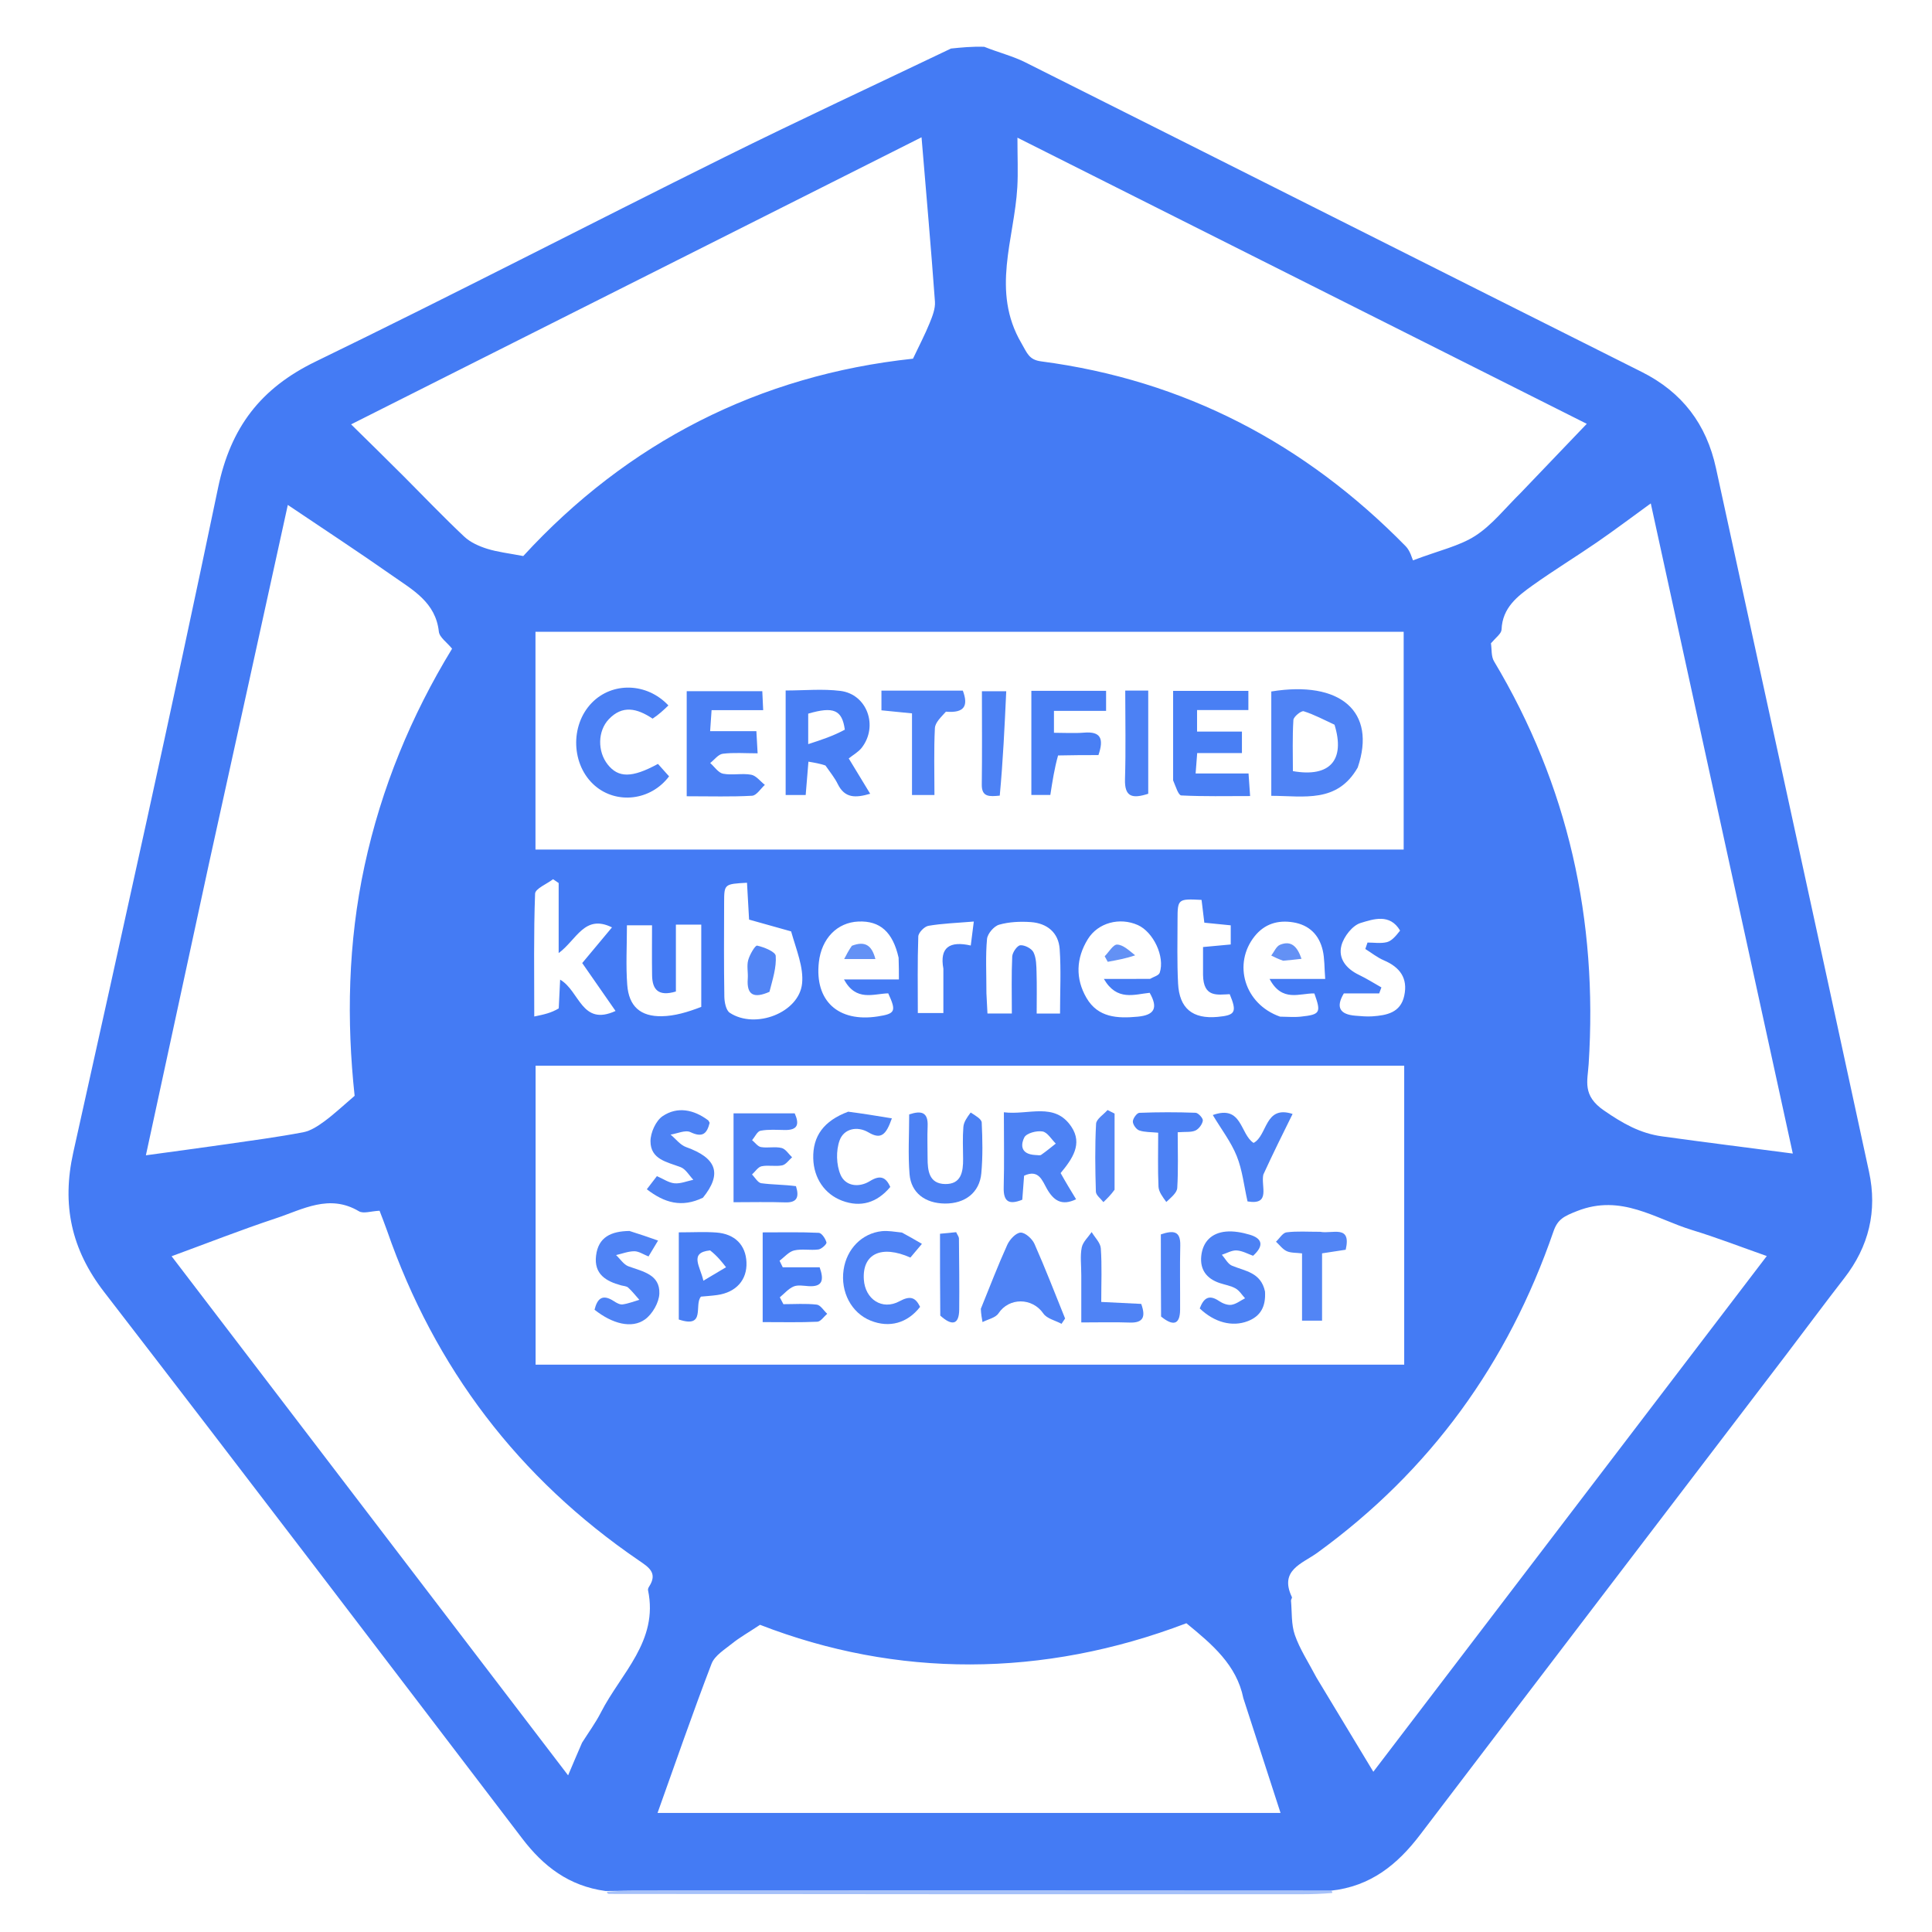 <svg version="1.1" id="Layer_1" xmlns="http://www.w3.org/2000/svg" xmlns:xlink="http://www.w3.org/1999/xlink" x="0px" y="0px"
	 width="100%" viewBox="0 0 512 512" enable-background="new 0 0 512 512" xml:space="preserve">
<path fill="transparent" opacity="1" stroke="none"
	d="
M1,172 
	C1,114.667 1,57.833 1,1 
	C171.667,1 342.333,1 513,1 
	C513,171.667 513,342.333 513,513 
	C342.333,513 171.667,513 1,513 
	C1,399.5 1,286 1,172 
M161.82,502.007 
	C222.901,502.005 283.982,502.004 345.063,501.992 
	C347.72,501.991 350.377,501.889 353.961,501.949 
	C403.226,501.949 452.49,501.949 501.726,501.949 
	C501.726,338.383 501.726,175.314 501.726,12.204 
	C500.983,12.116 500.506,12.009 500.029,12.009 
	C421.031,12.006 342.033,12.011 263.035,12.022 
	C262.372,12.022 261.708,12.116 260.216,12.021 
	C257.485,12.302 254.753,12.583 251.563,12.13 
	C250.232,12.087 248.902,12.005 247.571,12.005 
	C170.577,11.999 93.583,11.999 16.59,11.999 
	C15.15,11.999 13.711,11.999 12.248,11.999 
	C12.248,175.578 12.248,338.64 12.248,502.001 
	C24.961,502.001 37.428,502.015 49.895,501.998 
	C86.889,501.947 123.883,501.883 161.82,502.007 
z"/>
<path fill="#447BF4" opacity="1" stroke="none" 
	d="
M252.021,12.864 
	C254.753,12.583 257.485,12.302 260.827,12.399 
	C264.852,13.997 268.437,14.876 271.654,16.489 
	C326.147,43.804 380.574,71.251 435.069,98.561 
	C445.834,103.956 452.228,112.427 454.755,124.075 
	C461.004,152.878 467.312,181.669 473.581,210.468 
	C480.84,243.82 488.117,277.168 495.312,310.534 
	C497.552,320.921 495.277,330.328 488.731,338.751 
	C483.517,345.458 478.476,352.299 473.324,359.054 
	C440.996,401.44 408.631,443.796 376.352,486.218 
	C370.371,494.079 363.269,499.929 352.632,501.06 
	C290.89,501.001 229.617,501.019 168.345,501.045 
	C165.853,501.046 163.36,501.133 160.475,501.137 
	C150.727,499.808 143.987,494.56 138.406,487.242 
	C101.538,438.902 64.728,390.518 27.591,342.385 
	C18.864,331.073 16.338,319.261 19.418,305.414 
	C32.467,246.748 45.529,188.08 57.796,129.248 
	C61.13,113.257 69.059,102.891 83.658,95.807 
	C119.909,78.218 155.689,59.66 191.786,41.749 
	C211.731,31.853 231.934,22.475 252.021,12.864 
M318.5,282.419 
	C259.733,282.419 200.965,282.419 141.938,282.419 
	C141.938,309.217 141.938,335.423 141.938,361.653 
	C218.865,361.653 295.409,361.653 372.129,361.653 
	C372.129,335.196 372.129,309.116 372.129,282.419 
	C354.385,282.419 336.943,282.419 318.5,282.419 
M243.5,225.146 
	C286.256,225.146 329.013,225.146 371.987,225.146 
	C371.987,205.546 371.987,186.532 371.987,167.43 
	C295.06,167.43 218.548,167.43 141.906,167.43 
	C141.906,186.729 141.906,205.642 141.906,225.147 
	C175.643,225.147 209.072,225.147 243.5,225.146 
M55.372,228.887 
	C49.759,254.847 44.146,280.807 38.662,306.168 
	C46.149,305.138 53.149,304.212 60.138,303.205 
	C66.883,302.233 73.644,301.332 80.336,300.067 
	C82.332,299.69 84.272,298.404 85.963,297.161 
	C88.544,295.265 90.886,293.044 93.98,290.405 
	C91.843,270.605 92.177,249.916 96.622,229.37 
	C101.065,208.835 108.938,189.713 119.807,171.909 
	C118.442,170.224 116.462,168.905 116.299,167.389 
	C115.457,159.611 109.371,156.344 104.007,152.576 
	C94.979,146.235 85.74,140.193 76.274,133.811 
	C69.475,164.802 62.534,196.44 55.372,228.887 
M395.115,170.479 
	C395.362,172.077 395.153,173.947 395.922,175.232 
	C415.62,208.161 423.457,243.848 421.011,281.969 
	C420.717,286.546 419.279,290.304 425.075,294.298 
	C430.086,297.749 434.667,300.349 440.44,301.146 
	C451.873,302.725 463.325,304.163 475.11,305.703 
	C462.671,248.756 450.038,190.926 437.474,133.408 
	C432.344,137.126 427.863,140.508 423.243,143.689 
	C417.625,147.557 411.792,151.117 406.24,155.076 
	C402.179,157.972 398.149,161.028 397.927,166.847 
	C397.887,167.914 396.44,168.927 395.115,170.479 
M154.248,461.84 
	C155.931,459.165 157.827,456.598 159.258,453.794 
	C164.538,443.448 174.573,434.909 171.736,421.425 
	C171.676,421.139 171.84,420.747 172.013,420.479 
	C174.37,416.833 171.93,415.336 169.247,413.502 
	C137.41,391.735 115.23,362.562 102.574,326.137 
	C101.94,324.312 101.215,322.52 100.588,320.86 
	C98.361,320.958 96.308,321.703 95.119,320.996 
	C87.261,316.319 80.221,320.51 73.133,322.858 
	C63.936,325.905 54.906,329.46 45.475,332.917 
	C80.049,378.181 115.135,424.116 150.554,470.486 
	C151.878,467.357 152.903,464.935 154.248,461.84 
M107.124,126.368 
	C112.403,131.671 117.578,137.084 123.025,142.208 
	C124.639,143.725 126.919,144.747 129.074,145.424 
	C131.904,146.312 134.913,146.635 138.667,147.36 
	C166.233,117.322 201.126,99.411 241.952,95.056 
	C243.637,91.498 245.141,88.633 246.352,85.648 
	C247.088,83.835 247.906,81.799 247.77,79.93 
	C246.732,65.633 245.469,51.353 244.218,36.379 
	C193.384,61.962 142.935,87.352 93.044,112.46 
	C97.772,117.1 102.218,121.464 107.124,126.368 
M403.058,130.555 
	C408.759,124.598 414.46,118.64 420.512,112.317 
	C370.874,87.369 320.633,62.119 269.632,36.486 
	C269.632,41.675 269.825,45.663 269.598,49.627 
	C268.809,63.379 262.591,77.103 270.67,90.92 
	C272.208,93.551 272.655,95.339 275.896,95.764 
	C313.837,100.74 345.834,117.547 372.512,144.744 
	C373.745,146.002 374.212,148.01 374.455,148.499 
	C381.459,145.844 386.729,144.723 390.968,141.998 
	C395.366,139.172 398.765,134.793 403.058,130.555 
M348.89,444.594 
	C353.85,452.811 358.811,461.028 363.946,469.534 
	C398.668,424.021 433.649,378.17 468.215,332.863 
	C461.484,330.5 455.048,327.995 448.461,325.987 
	C438.614,322.986 429.687,316.331 417.983,320.926 
	C414.455,322.311 412.798,323.109 411.679,326.357 
	C399.666,361.235 379.025,389.793 349.086,411.512 
	C345.113,414.394 338.947,416.085 342.368,423.248 
	C342.475,423.472 342.102,423.885 342.129,424.193 
	C342.403,427.237 342.172,430.466 343.146,433.273 
	C344.442,437.007 346.686,440.413 348.89,444.594 
M329.505,450.057 
	C327.722,441.236 321.283,435.805 314.405,430.175 
	C276.318,444.694 237.59,444.63 201.417,430.592 
	C198.123,432.77 195.962,433.98 194.062,435.514 
	C192.051,437.137 189.403,438.729 188.563,440.92 
	C183.543,454.017 178.965,467.283 174.254,480.452 
	C229.661,480.452 284.662,480.452 339.358,480.452 
	C336.098,470.364 332.934,460.578 329.505,450.057 
M209.656,246.828 
	C206.108,245.833 202.559,244.837 198.515,243.703 
	C198.362,240.983 198.162,237.45 197.963,233.935 
	C191.956,234.274 191.919,234.274 191.902,239.134 
	C191.872,247.461 191.825,255.789 191.958,264.114 
	C191.982,265.586 192.391,267.737 193.396,268.398 
	C200.149,272.84 211.746,268.404 212.558,260.653 
	C213.008,256.355 211.059,251.805 209.656,246.828 
M148.072,267.236 
	C148.187,264.856 148.302,262.476 148.441,259.614 
	C153.654,262.631 154.108,272.052 163.125,267.916 
	C160.145,263.632 157.252,259.471 154.295,255.22 
	C156.902,252.095 159.505,248.976 162.183,245.765 
	C154.9,242.185 152.865,249.029 148.051,252.579 
	C148.051,245.672 148.051,239.842 148.051,234.013 
	C147.558,233.676 147.065,233.338 146.572,233.001 
	C144.909,234.275 141.854,235.497 141.804,236.832 
	C141.408,247.404 141.584,257.996 141.584,269.383 
	C144.196,268.84 146.025,268.46 148.072,267.236 
M304.767,259.417 
	C305.653,258.884 307.085,258.533 307.335,257.786 
	C308.769,253.512 305.637,246.969 301.515,245.14 
	C296.749,243.027 291.007,244.497 288.3,248.864 
	C285.172,253.91 284.94,259.329 287.933,264.462 
	C290.981,269.691 296.128,269.939 301.52,269.428 
	C305.959,269.007 306.961,267.114 304.675,263.103 
	C300.597,263.517 295.989,265.372 292.538,259.428 
	C297.012,259.428 300.464,259.428 304.767,259.417 
M238.139,253.789 
	C236.6,246.997 233.229,243.97 227.48,244.216 
	C221.851,244.457 217.712,248.714 217.007,254.989 
	C215.859,265.205 222.105,270.977 232.57,269.371 
	C237.284,268.648 237.576,268.015 235.392,263.247 
	C231.43,263.348 226.892,265.497 223.664,259.567 
	C228.831,259.567 233.225,259.567 238.219,259.567 
	C238.219,257.525 238.219,256.088 238.139,253.789 
M339.228,269.422 
	C341.049,269.433 342.888,269.613 344.689,269.423 
	C349.896,268.873 350.15,268.375 348.318,263.271 
	C344.415,263.174 339.786,265.719 336.447,259.427 
	C339.479,259.427 341.692,259.427 343.905,259.427 
	C346.166,259.427 348.427,259.427 351.193,259.427 
	C350.955,256.396 351.051,254.048 350.538,251.842 
	C349.591,247.768 346.978,245.135 342.731,244.433 
	C338.651,243.758 335.111,244.837 332.485,248.126 
	C326.683,255.391 329.724,266.077 339.228,269.422 
M261.413,263.235 
	C261.503,264.997 261.593,266.758 261.686,268.585 
	C264.004,268.585 265.754,268.585 268.149,268.585 
	C268.149,263.357 268.018,258.411 268.25,253.482 
	C268.301,252.394 269.572,250.571 270.396,250.504 
	C271.55,250.411 273.395,251.362 273.892,252.38 
	C274.646,253.927 274.645,255.91 274.698,257.715 
	C274.805,261.304 274.73,264.898 274.73,268.599 
	C277.284,268.599 279.04,268.599 280.92,268.599 
	C280.92,262.713 281.217,257.081 280.825,251.498 
	C280.517,247.115 277.451,244.657 273.149,244.362 
	C270.368,244.172 267.426,244.299 264.776,245.054 
	C263.409,245.444 261.7,247.44 261.57,248.842 
	C261.158,253.294 261.415,257.808 261.413,263.235 
M185.842,266.838 
	C185.842,259.604 185.842,252.369 185.842,245.038 
	C183.35,245.038 181.573,245.038 179.118,245.038 
	C179.118,251.151 179.118,257.038 179.118,262.761 
	C174.408,264.171 172.868,262.18 172.811,258.477 
	C172.743,254.057 172.795,249.636 172.795,245.22 
	C170.114,245.22 168.241,245.22 166.142,245.22 
	C166.142,250.763 165.837,255.908 166.224,261 
	C166.655,266.676 169.696,269.413 175.4,269.31 
	C178.799,269.249 182.182,268.248 185.842,266.838 
M318.818,258.309 
	C318.818,255.875 318.818,253.441 318.818,250.974 
	C321.625,250.714 323.736,250.519 326.158,250.294 
	C326.158,248.534 326.158,246.986 326.158,245.221 
	C323.701,244.976 321.463,244.752 319.16,244.522 
	C318.89,242.293 318.656,240.365 318.427,238.483 
	C312.191,238.158 312.066,238.237 312.06,243.696 
	C312.053,249.338 311.914,254.99 312.201,260.619 
	C312.539,267.279 316.07,270.095 322.694,269.486 
	C327.399,269.054 327.855,268.224 325.888,263.47 
	C322.682,263.583 318.884,264.474 318.818,258.309 
M371.037,246.615 
	C368.341,242.031 363.962,243.564 360.559,244.604 
	C358.412,245.259 356.147,248.175 355.51,250.507 
	C354.547,254.035 356.794,256.755 360.171,258.37 
	C362.205,259.343 364.12,260.565 366.088,261.675 
	C365.89,262.205 365.693,262.736 365.496,263.266 
	C362.371,263.266 359.246,263.266 356.13,263.266 
	C353.903,266.98 355.13,268.852 359.22,269.176 
	C360.708,269.293 362.215,269.445 363.695,269.34 
	C367.475,269.072 371.151,268.401 372.137,263.891 
	C373.157,259.222 370.988,256.316 366.752,254.506 
	C365,253.757 363.46,252.512 361.823,251.492 
	C362.017,250.923 362.211,250.354 362.404,249.785 
	C364.108,249.785 365.884,250.08 367.494,249.691 
	C368.74,249.389 369.781,248.233 371.037,246.615 
M250.004,256.714 
	C248.949,251.009 251.727,249.322 257.262,250.572 
	C257.525,248.505 257.739,246.82 258.069,244.217 
	C253.52,244.598 249.737,244.718 246.041,245.35 
	C244.976,245.532 243.393,247.159 243.357,248.17 
	C243.118,254.925 243.233,261.693 243.233,268.472 
	C245.839,268.472 247.711,268.472 250.004,268.472 
	C250.004,264.583 250.004,261.116 250.004,256.714 
z"/>
<path fill="transparent" opacity="1" stroke="none"
	d="
M353.102,501.137 
	C363.269,499.929 370.371,494.079 376.352,486.218 
	C408.631,443.796 440.996,401.44 473.324,359.054 
	C478.476,352.299 483.517,345.458 488.731,338.751 
	C495.277,330.328 497.552,320.921 495.312,310.534 
	C488.117,277.168 480.84,243.82 473.581,210.468 
	C467.312,181.669 461.004,152.878 454.755,124.075 
	C452.228,112.427 445.834,103.956 435.069,98.561 
	C380.574,71.251 326.147,43.804 271.654,16.489 
	C268.437,14.876 264.852,13.997 261.241,12.471 
	C261.708,12.116 262.372,12.022 263.035,12.022 
	C342.033,12.011 421.031,12.006 500.029,12.009 
	C500.506,12.009 500.983,12.116 501.726,12.204 
	C501.726,175.314 501.726,338.383 501.726,501.949 
	C452.49,501.949 403.226,501.949 353.516,501.718 
	C353.071,501.486 353.102,501.137 353.102,501.137 
z"/>
<path fill="transparent" opacity="1" stroke="none"
	d="
M251.792,12.497 
	C231.934,22.475 211.731,31.853 191.786,41.749 
	C155.689,59.66 119.909,78.218 83.658,95.807 
	C69.059,102.891 61.13,113.257 57.796,129.248 
	C45.529,188.08 32.467,246.748 19.418,305.414 
	C16.338,319.261 18.864,331.073 27.591,342.385 
	C64.728,390.518 101.538,438.902 138.406,487.242 
	C143.987,494.56 150.727,499.808 160.47,501.298 
	C160.859,501.503 160.877,501.825 160.877,501.825 
	C123.883,501.883 86.889,501.947 49.895,501.998 
	C37.428,502.015 24.961,502.001 12.248,502.001 
	C12.248,338.64 12.248,175.578 12.248,11.999 
	C13.711,11.999 15.15,11.999 16.59,11.999 
	C93.583,11.999 170.577,11.999 247.571,12.005 
	C248.902,12.005 250.232,12.087 251.792,12.497 
z"/>
<path fill="#A6C1F9" opacity="1" stroke="none" 
	d="
M161.349,501.916 
	C160.877,501.825 160.859,501.503 160.863,501.341 
	C163.36,501.133 165.853,501.046 168.345,501.045 
	C229.617,501.019 290.89,501.001 352.632,501.06 
	C353.102,501.137 353.071,501.486 353.053,501.66 
	C350.377,501.889 347.72,501.991 345.063,501.992 
	C283.982,502.004 222.901,502.005 161.349,501.916 
z"/>
<path fill="transparent" opacity="1" stroke="none"
	d="
M319,282.419 
	C336.943,282.419 354.385,282.419 372.129,282.419 
	C372.129,309.116 372.129,335.196 372.129,361.653 
	C295.409,361.653 218.865,361.653 141.938,361.653 
	C141.938,335.423 141.938,309.217 141.938,282.419 
	C200.965,282.419 259.733,282.419 319,282.419 
M280.99,310.518 
	C284.224,307.089 286.948,303.135 283.934,298.608 
	C279.497,291.943 272.59,295.587 266.037,294.765 
	C266.037,301.808 266.162,308.24 265.991,314.665 
	C265.886,318.597 267.505,319.305 270.915,317.939 
	C271.079,315.772 271.24,313.65 271.396,311.577 
	C275.268,309.765 276.21,312.877 277.423,315.011 
	C279.212,318.159 281.345,319.649 285.178,317.818 
	C283.729,315.44 282.447,313.335 280.99,310.518 
M210.677,314.033 
	C207.693,313.912 204.686,313.969 201.741,313.566 
	C200.834,313.441 200.1,312.06 199.286,311.254 
	C200.128,310.494 200.874,309.272 201.833,309.072 
	C203.591,308.707 205.525,309.192 207.286,308.832 
	C208.266,308.632 209.043,307.441 209.912,306.696 
	C208.995,305.836 208.198,304.488 207.134,304.227 
	C205.403,303.803 203.465,304.288 201.682,303.99 
	C200.815,303.846 200.099,302.797 199.315,302.158 
	C200.055,301.283 200.685,299.815 201.558,299.652 
	C203.653,299.26 205.863,299.438 208.026,299.465 
	C211.54,299.509 211.832,297.806 210.607,295.052 
	C205.199,295.052 199.948,295.052 194.396,295.052 
	C194.396,302.913 194.396,310.459 194.396,318.604 
	C199.144,318.604 203.604,318.49 208.056,318.643 
	C211.144,318.749 211.883,317.354 210.677,314.033 
M259.798,347.198 
	C259.991,348.254 260.184,349.31 260.377,350.366 
	C261.819,349.619 263.821,349.241 264.602,348.058 
	C267.415,343.795 273.573,343.847 276.495,348.091 
	C277.438,349.461 279.675,349.939 281.319,350.824 
	C281.634,350.355 281.948,349.886 282.263,349.417 
	C279.588,342.81 277.032,336.151 274.144,329.638 
	C273.543,328.284 271.681,326.606 270.463,326.655 
	C269.221,326.705 267.577,328.48 266.943,329.878 
	C264.47,335.336 262.327,340.943 259.798,347.198 
M202.117,336.532 
	C202.117,340.967 202.117,345.402 202.117,350.37 
	C207.377,350.37 211.997,350.485 216.602,350.27 
	C217.504,350.228 218.346,348.904 219.215,348.171 
	C218.294,347.321 217.443,345.852 216.438,345.738 
	C213.528,345.407 210.556,345.621 207.609,345.621 
	C207.292,345.014 206.976,344.406 206.659,343.799 
	C207.864,342.812 208.939,341.516 210.315,340.935 
	C211.444,340.458 212.938,340.758 214.261,340.842 
	C217.892,341.072 218.469,339.373 217.214,335.841 
	C213.925,335.841 210.68,335.841 207.435,335.841 
	C207.153,335.264 206.87,334.686 206.587,334.108 
	C207.869,333.159 209.034,331.712 210.459,331.379 
	C212.51,330.899 214.775,331.409 216.898,331.122 
	C217.726,331.01 219.136,329.691 219.021,329.252 
	C218.761,328.258 217.753,326.751 216.986,326.713 
	C212.234,326.481 207.465,326.596 202.117,326.596 
	C202.117,329.989 202.117,332.77 202.117,336.532 
M335.197,341.853 
	C334.153,337.167 329.965,336.873 326.498,335.427 
	C325.391,334.965 324.693,333.521 323.808,332.526 
	C325.12,332.109 326.457,331.298 327.738,331.378 
	C329.271,331.474 330.757,332.33 332.076,332.791 
	C335.079,330.079 334.474,328.184 331.208,327.214 
	C329.18,326.611 326.944,326.19 324.868,326.386 
	C321.149,326.737 318.761,329 318.351,332.821 
	C317.96,336.473 319.763,338.85 323.2,340.013 
	C324.619,340.492 326.167,340.725 327.442,341.448 
	C328.449,342.018 329.129,343.165 329.954,344.056 
	C328.749,344.668 327.59,345.606 326.323,345.79 
	C325.295,345.938 323.983,345.406 323.063,344.782 
	C320.221,342.856 318.915,344.215 317.942,346.747 
	C321.824,350.47 326.563,351.704 330.673,350.119 
	C334.086,348.804 335.484,346.23 335.197,341.853 
M186.617,317.172 
	C191.465,311.001 189.873,306.857 181.837,303.995 
	C180.267,303.436 179.075,301.814 177.709,300.682 
	C179.486,300.413 181.627,299.383 182.968,300.025 
	C186.348,301.645 187.384,300.24 188.068,297.554 
	C187.84,297.17 187.789,296.982 187.666,296.89 
	C183.865,294.046 179.538,293.147 175.613,295.785 
	C173.802,297.002 172.387,300.163 172.388,302.442 
	C172.391,307.272 176.779,307.938 180.38,309.309 
	C181.729,309.823 182.634,311.503 183.742,312.651 
	C182.079,313 180.384,313.729 178.764,313.589 
	C177.227,313.456 175.77,312.412 174.088,311.687 
	C173.218,312.82 172.454,313.815 171.414,315.169 
	C176.086,318.775 180.666,320.115 186.617,317.172 
M256.782,294.869 
	C256.266,296.123 255.411,297.35 255.306,298.637 
	C255.077,301.442 255.206,304.278 255.233,307.101 
	C255.264,310.517 254.743,313.861 250.465,313.782 
	C246.211,313.703 245.823,310.266 245.819,306.915 
	C245.815,304.092 245.713,301.265 245.832,298.447 
	C245.987,294.809 244.262,294.216 240.945,295.332 
	C240.945,300.64 240.614,305.938 241.04,311.175 
	C241.444,316.13 245.196,318.9 250.389,318.952 
	C255.739,319.005 259.595,316.052 260.06,310.922 
	C260.464,306.472 260.38,301.958 260.165,297.489 
	C260.12,296.552 258.562,295.687 256.782,294.869 
M166.418,326.186 
	C161.958,326.283 158.546,327.828 157.959,332.78 
	C157.381,337.66 160.577,339.534 164.59,340.633 
	C165.231,340.809 166.032,340.823 166.472,341.225 
	C167.548,342.207 168.455,343.372 169.431,344.464 
	C167.953,344.893 166.496,345.479 164.987,345.683 
	C164.269,345.781 163.37,345.274 162.693,344.828 
	C159.64,342.82 158.282,344.149 157.558,347.088 
	C162.267,350.833 167.447,352.189 170.952,349.643 
	C172.902,348.226 174.648,345.193 174.736,342.824 
	C174.924,337.74 170.349,336.974 166.572,335.599 
	C165.278,335.128 164.357,333.634 163.266,332.607 
	C164.882,332.239 166.499,331.594 168.114,331.596 
	C169.309,331.597 170.503,332.439 171.864,332.972 
	C172.655,331.655 173.309,330.568 174.394,328.763 
	C171.735,327.834 169.472,327.044 166.418,326.186 
M238.65,326.52 
	C236.995,326.424 235.317,326.1 233.691,326.274 
	C228.405,326.841 224.374,330.999 223.566,336.475 
	C222.695,342.387 225.638,347.943 230.723,349.984 
	C235.697,351.98 240.47,350.657 243.836,346.333 
	C242.581,343.737 241.161,343.333 238.371,344.846 
	C233.802,347.325 229.272,344.333 228.929,339.098 
	C228.484,332.32 233.503,329.821 241.266,333.263 
	C242.11,332.26 243.019,331.18 244.318,329.637 
	C242.428,328.532 240.913,327.647 238.65,326.52 
M224.394,294.688 
	C218.287,297.042 215.371,301.085 215.52,306.991 
	C215.652,312.226 218.547,316.47 223.169,318.204 
	C228.038,320.031 232.392,318.795 235.932,314.556 
	C234.755,311.899 233.231,311.333 230.542,313.001 
	C227.632,314.807 224.063,314.371 222.756,311.338 
	C221.614,308.687 221.52,304.907 222.514,302.194 
	C223.643,299.11 227.175,298.33 230.162,300.096 
	C233.531,302.087 234.83,300.701 236.355,296.373 
	C232.302,295.707 228.73,295.12 224.394,294.688 
M179.888,337.51 
	C179.888,341.62 179.888,345.729 179.888,349.684 
	C187.146,352.11 183.863,345.746 185.767,343.62 
	C187.155,343.487 188.627,343.402 190.083,343.195 
	C195.108,342.481 198.027,339.174 197.821,334.491 
	C197.621,329.939 194.753,326.987 189.806,326.628 
	C186.721,326.403 183.607,326.586 179.888,326.586 
	C179.888,330.306 179.888,333.414 179.888,337.51 
M286.553,338.502 
	C286.553,342.392 286.553,346.283 286.553,350.459 
	C291.409,350.459 295.378,350.346 299.338,350.492 
	C302.969,350.627 303.684,348.998 302.434,345.548 
	C299.163,345.387 295.774,345.221 291.843,345.027 
	C291.843,340.014 292.047,335.402 291.727,330.826 
	C291.622,329.337 290.149,327.944 289.301,326.507 
	C288.385,327.863 286.97,329.119 286.671,330.6 
	C286.222,332.828 286.554,335.215 286.553,338.502 
M349.4,326.439 
	C346.576,326.447 343.723,326.229 340.943,326.583 
	C339.924,326.713 339.077,328.198 338.151,329.065 
	C339.085,329.923 339.893,331.053 340.988,331.564 
	C342.078,332.072 343.457,331.958 345.055,332.16 
	C345.055,338.234 345.055,344 345.055,349.983 
	C346.946,349.983 348.438,349.983 350.362,349.983 
	C350.362,343.771 350.362,338.002 350.362,332.149 
	C352.703,331.792 354.632,331.497 356.623,331.193 
	C358.199,324.417 353.058,327.07 349.4,326.439 
M334.802,310.85 
	C337.374,305.657 339.947,300.463 342.551,295.206 
	C335.109,292.788 335.95,300.901 332.212,302.887 
	C328.592,300.559 329.235,292.708 321.402,295.494 
	C323.668,299.279 326.234,302.61 327.748,306.365 
	C329.236,310.054 329.655,314.174 330.608,318.389 
	C336.872,319.441 334.103,314.389 334.802,310.85 
M309.507,318.559 
	C310.372,317.313 311.906,316.108 311.984,314.815 
	C312.28,309.936 312.103,305.029 312.103,300.058 
	C314.226,299.897 315.678,300.112 316.797,299.601 
	C317.707,299.185 318.618,297.957 318.763,296.977 
	C318.854,296.358 317.557,294.923 316.845,294.896 
	C311.88,294.713 306.903,294.715 301.939,294.91 
	C301.292,294.935 300.224,296.401 300.217,297.207 
	C300.211,298.025 301.122,299.305 301.909,299.575 
	C303.366,300.077 305.025,299.99 306.933,300.181 
	C306.933,305.233 306.804,309.858 307.013,314.467 
	C307.074,315.837 308.085,317.163 309.507,318.559 
M307.755,349.295 
	C310.672,351.315 312.717,351.346 312.74,347.039 
	C312.769,341.375 312.648,335.708 312.782,330.047 
	C312.874,326.186 310.973,326.003 307.637,327.123 
	C307.637,334.236 307.637,341.366 307.755,349.295 
M295.376,314.865 
	C295.376,308.279 295.376,301.693 295.376,295.107 
	C294.753,294.795 294.13,294.483 293.507,294.171 
	C292.447,295.384 290.541,296.552 290.472,297.82 
	C290.148,303.802 290.236,309.814 290.419,315.808 
	C290.448,316.751 291.719,317.655 292.416,318.577 
	C293.4,317.622 294.384,316.668 295.376,314.865 
M249.256,349.114 
	C252.134,351.319 254.16,351.274 254.202,347.021 
	C254.265,340.747 254.189,334.47 254.128,328.195 
	C254.124,327.761 253.756,327.331 253.393,326.541 
	C252.054,326.671 250.681,326.805 249.111,326.958 
	C249.111,334.326 249.111,341.253 249.256,349.114 
z"/>
<path fill="transparent" opacity="1" stroke="none"
	d="
M243,225.146 
	C209.072,225.147 175.643,225.147 141.906,225.147 
	C141.906,205.642 141.906,186.729 141.906,167.43 
	C218.548,167.43 295.06,167.43 371.987,167.43 
	C371.987,186.532 371.987,205.546 371.987,225.146 
	C329.013,225.146 286.256,225.146 243,225.146 
M359.977,203.048 
	C364.861,188.599 355.242,180.266 336.904,183.251 
	C336.904,192.384 336.904,201.543 336.904,210.9 
	C345.609,210.923 354.362,212.913 359.977,203.048 
M219.009,203.156 
	C220.017,204.683 221.202,206.123 221.998,207.754 
	C223.871,211.591 226.738,211.483 230.607,210.354 
	C228.642,207.117 226.943,204.319 224.923,200.991 
	C226.099,200.044 227.492,199.291 228.378,198.145 
	C232.813,192.412 229.788,183.984 222.727,183.098 
	C218.032,182.508 213.204,182.986 208.206,182.986 
	C208.206,192.441 208.206,201.485 208.206,210.691 
	C210.11,210.691 211.681,210.691 213.515,210.691 
	C213.761,207.695 213.986,204.969 214.243,201.849 
	C215.949,202.137 217.217,202.352 219.009,203.156 
M181.984,197.494 
	C181.984,201.901 181.984,206.308 181.984,211.017 
	C188.377,211.017 193.86,211.19 199.316,210.88 
	C200.493,210.813 201.571,209.006 202.694,208.001 
	C201.492,207.062 200.395,205.552 199.065,205.309 
	C196.651,204.867 194.037,205.503 191.63,205.043 
	C190.356,204.799 189.342,203.195 188.211,202.206 
	C189.317,201.349 190.349,199.903 191.543,199.753 
	C194.434,199.392 197.4,199.636 200.778,199.636 
	C200.647,197.304 200.56,195.76 200.449,193.771 
	C196.188,193.771 192.428,193.771 188.193,193.771 
	C188.332,191.738 188.437,190.215 188.575,188.197 
	C193.326,188.197 197.577,188.197 202.252,188.197 
	C202.154,186.113 202.083,184.586 202.016,183.17 
	C195.102,183.17 188.729,183.17 181.984,183.17 
	C181.984,187.904 181.984,192.203 181.984,197.494 
M310.891,207.283 
	C311.612,208.51 312.28,210.761 313.06,210.8 
	C318.986,211.098 324.934,210.963 331.292,210.963 
	C331.134,208.689 331.026,207.137 330.877,204.984 
	C326.012,204.984 321.609,204.984 316.851,204.984 
	C317.011,202.908 317.12,201.499 317.269,199.568 
	C321.354,199.568 325.107,199.568 329.124,199.568 
	C329.124,197.46 329.124,195.904 329.124,193.878 
	C325.043,193.878 321.276,193.878 317.234,193.878 
	C317.234,191.871 317.234,190.336 317.234,188.164 
	C321.967,188.164 326.373,188.164 330.834,188.164 
	C330.834,186.115 330.834,184.706 330.834,183.092 
	C324.144,183.092 317.76,183.092 310.89,183.092 
	C310.89,191.067 310.89,198.696 310.891,207.283 
M173.32,190.591 
	C174.594,189.375 175.868,188.16 177.135,186.951 
	C171.42,180.859 162.267,180.691 156.85,186.238 
	C150.994,192.236 151.385,202.819 157.663,208.227 
	C163.401,213.17 172.425,212.229 177.311,205.741 
	C176.305,204.615 175.245,203.428 174.366,202.442 
	C167.426,206.229 163.844,206.143 161.043,202.598 
	C158.321,199.153 158.359,193.738 161.341,190.6 
	C164.912,186.84 168.752,187.642 173.32,190.591 
M280.848,200.106 
	C284.305,200.106 287.761,200.106 291.098,200.106 
	C292.603,195.709 291.67,193.802 287.32,194.155 
	C284.715,194.366 282.079,194.193 279.309,194.193 
	C279.309,192.04 279.309,190.49 279.309,188.394 
	C284.06,188.394 288.49,188.394 293.125,188.394 
	C293.125,186.282 293.125,184.718 293.125,183.072 
	C286.36,183.072 279.944,183.072 273.321,183.072 
	C273.321,192.462 273.321,201.515 273.321,210.665 
	C275.27,210.665 276.844,210.665 278.349,210.665 
	C278.917,206.99 279.433,203.644 280.848,200.106 
M251.131,188.587 
	C255.735,189.031 256.622,186.929 255.159,183.023 
	C247.822,183.023 240.723,183.023 233.591,183.023 
	C233.591,184.919 233.591,186.488 233.591,188.243 
	C236.303,188.513 238.695,188.752 241.69,189.051 
	C241.69,196.555 241.69,203.618 241.69,210.688 
	C243.935,210.688 245.514,210.688 247.638,210.688 
	C247.638,204.565 247.465,198.753 247.756,192.965 
	C247.831,191.478 249.365,190.064 251.131,188.587 
M304.294,203.421 
	C304.294,196.676 304.294,189.931 304.294,183.011 
	C302.032,183.011 300.448,183.011 298.201,183.011 
	C298.201,190.995 298.377,198.745 298.136,206.483 
	C297.987,211.271 300.127,211.7 304.294,210.355 
	C304.294,208.312 304.294,206.354 304.294,203.421 
M265.389,210.745 
	C265.812,201.597 266.236,192.45 266.665,183.181 
	C263.988,183.181 262.307,183.181 260.218,183.181 
	C260.218,191.705 260.291,199.811 260.183,207.914 
	C260.137,211.303 262.248,211.101 265.389,210.745 
z"/>
<path fill="transparent" opacity="1" stroke="none"
	d="
M55.483,228.483 
	C62.534,196.44 69.475,164.802 76.274,133.811 
	C85.74,140.193 94.979,146.235 104.007,152.576 
	C109.371,156.344 115.457,159.611 116.299,167.389 
	C116.462,168.905 118.442,170.224 119.807,171.909 
	C108.938,189.713 101.065,208.835 96.622,229.37 
	C92.177,249.916 91.843,270.605 93.98,290.405 
	C90.886,293.044 88.544,295.265 85.963,297.161 
	C84.272,298.404 82.332,299.69 80.336,300.067 
	C73.644,301.332 66.883,302.233 60.138,303.205 
	C53.149,304.212 46.149,305.138 38.662,306.168 
	C44.146,280.807 49.759,254.847 55.483,228.483 
z"/>
<path fill="transparent" opacity="1" stroke="none"
	d="
M395.378,170.222 
	C396.44,168.927 397.887,167.914 397.927,166.847 
	C398.149,161.028 402.179,157.972 406.24,155.076 
	C411.792,151.117 417.625,147.557 423.243,143.689 
	C427.863,140.508 432.344,137.126 437.474,133.408 
	C450.038,190.926 462.671,248.756 475.11,305.703 
	C463.325,304.163 451.873,302.725 440.44,301.146 
	C434.667,300.349 430.086,297.749 425.075,294.298 
	C419.279,290.304 420.717,286.546 421.011,281.969 
	C423.457,243.848 415.62,208.161 395.922,175.232 
	C395.153,173.947 395.362,172.077 395.378,170.222 
z"/>
<path fill="transparent" opacity="1" stroke="none"
	d="
M154.088,462.176 
	C152.903,464.935 151.878,467.357 150.554,470.486 
	C115.135,424.116 80.049,378.181 45.475,332.917 
	C54.906,329.46 63.936,325.905 73.133,322.858 
	C80.221,320.51 87.261,316.319 95.119,320.996 
	C96.308,321.703 98.361,320.958 100.588,320.86 
	C101.215,322.52 101.94,324.312 102.574,326.137 
	C115.23,362.562 137.41,391.735 169.247,413.502 
	C171.93,415.336 174.37,416.833 172.013,420.479 
	C171.84,420.747 171.676,421.139 171.736,421.425 
	C174.573,434.909 164.538,443.448 159.258,453.794 
	C157.827,456.598 155.931,459.165 154.088,462.176 
z"/>
<path fill="transparent" opacity="1" stroke="none"
	d="
M106.894,126.098 
	C102.218,121.464 97.772,117.1 93.044,112.46 
	C142.935,87.352 193.384,61.962 244.218,36.379 
	C245.469,51.353 246.732,65.633 247.77,79.93 
	C247.906,81.799 247.088,83.835 246.352,85.648 
	C245.141,88.633 243.637,91.498 241.952,95.056 
	C201.126,99.411 166.233,117.322 138.667,147.36 
	C134.913,146.635 131.904,146.312 129.074,145.424 
	C126.919,144.747 124.639,143.725 123.025,142.208 
	C117.578,137.084 112.403,131.671 106.894,126.098 
z"/>
<path fill="transparent" opacity="1" stroke="none"
	d="
M402.829,130.824 
	C398.765,134.793 395.366,139.172 390.968,141.998 
	C386.729,144.723 381.459,145.844 374.455,148.499 
	C374.212,148.01 373.745,146.002 372.512,144.744 
	C345.834,117.547 313.837,100.74 275.896,95.764 
	C272.655,95.339 272.208,93.551 270.67,90.92 
	C262.591,77.103 268.809,63.379 269.598,49.627 
	C269.825,45.663 269.632,41.675 269.632,36.486 
	C320.633,62.119 370.874,87.369 420.512,112.317 
	C414.46,118.64 408.759,124.598 402.829,130.824 
z"/>
<path fill="transparent" opacity="1" stroke="none"
	d="
M348.706,444.277 
	C346.686,440.413 344.442,437.007 343.146,433.273 
	C342.172,430.466 342.403,427.237 342.129,424.193 
	C342.102,423.885 342.475,423.472 342.368,423.248 
	C338.947,416.085 345.113,414.394 349.086,411.512 
	C379.025,389.793 399.666,361.235 411.679,326.357 
	C412.798,323.109 414.455,322.311 417.983,320.926 
	C429.687,316.331 438.614,322.986 448.461,325.987 
	C455.048,327.995 461.484,330.5 468.215,332.863 
	C433.649,378.17 398.668,424.021 363.946,469.534 
	C358.811,461.028 353.85,452.811 348.706,444.277 
z"/>
<path fill="transparent" opacity="1" stroke="none"
	d="
M329.638,450.425 
	C332.934,460.578 336.098,470.364 339.358,480.452 
	C284.662,480.452 229.661,480.452 174.254,480.452 
	C178.965,467.283 183.543,454.017 188.563,440.92 
	C189.403,438.729 192.051,437.137 194.062,435.514 
	C195.962,433.98 198.123,432.77 201.417,430.592 
	C237.59,444.63 276.318,444.694 314.405,430.175 
	C321.283,435.805 327.722,441.236 329.638,450.425 
z"/>
<path fill="transparent" opacity="1" stroke="none"
	d="
M209.924,247.099 
	C211.059,251.805 213.008,256.355 212.558,260.653 
	C211.746,268.404 200.149,272.84 193.396,268.398 
	C192.391,267.737 191.982,265.586 191.958,264.114 
	C191.825,255.789 191.872,247.461 191.902,239.134 
	C191.919,234.274 191.956,234.274 197.963,233.935 
	C198.162,237.45 198.362,240.983 198.515,243.703 
	C202.559,244.837 206.108,245.833 209.924,247.099 
M204.238,262.607 
	C204.771,259.504 205.795,256.365 205.575,253.316 
	C205.496,252.224 202.489,251 200.651,250.598 
	C200.133,250.485 198.682,252.975 198.28,254.441 
	C197.859,255.978 198.289,257.727 198.165,259.37 
	C197.829,263.809 199.877,264.626 204.238,262.607 
z"/>
<path fill="transparent" opacity="1" stroke="none"
	d="
M147.963,267.658 
	C146.025,268.46 144.196,268.84 141.584,269.383 
	C141.584,257.996 141.408,247.404 141.804,236.832 
	C141.854,235.497 144.909,234.275 146.572,233.001 
	C147.065,233.338 147.558,233.676 148.051,234.013 
	C148.051,239.842 148.051,245.672 148.051,252.579 
	C152.865,249.029 154.9,242.185 162.183,245.765 
	C159.505,248.976 156.902,252.095 154.295,255.22 
	C157.252,259.471 160.145,263.632 163.125,267.916 
	C154.108,272.052 153.654,262.631 148.441,259.614 
	C148.302,262.476 148.187,264.856 147.963,267.658 
z"/>
<path fill="transparent" opacity="1" stroke="none"
	d="
M304.342,259.423 
	C300.464,259.428 297.012,259.428 292.538,259.428 
	C295.989,265.372 300.597,263.517 304.675,263.103 
	C306.961,267.114 305.959,269.007 301.52,269.428 
	C296.128,269.939 290.981,269.691 287.933,264.462 
	C284.94,259.329 285.172,253.91 288.3,248.864 
	C291.007,244.497 296.749,243.027 301.515,245.14 
	C305.637,246.969 308.769,253.512 307.335,257.786 
	C307.085,258.533 305.653,258.884 304.342,259.423 
M300.792,252.783 
	C299.218,251.89 297.668,250.385 296.062,250.322 
	C295.002,250.281 293.861,252.313 292.756,253.417 
	C293.025,253.908 293.293,254.399 293.562,254.89 
	C295.996,254.445 298.43,253.999 300.792,252.783 
z"/>
<path fill="transparent" opacity="1" stroke="none"
	d="
M238.179,254.22 
	C238.219,256.088 238.219,257.525 238.219,259.567 
	C233.225,259.567 228.831,259.567 223.664,259.567 
	C226.892,265.497 231.43,263.348 235.391,263.251 
	C237.576,268.015 237.284,268.648 232.57,269.371 
	C222.105,270.977 215.859,265.205 217.007,254.989 
	C217.712,248.714 221.851,244.457 227.48,244.216 
	C233.229,243.97 236.6,246.997 238.179,254.22 
M225.428,250.851 
	C224.908,251.855 224.388,252.858 223.714,254.16 
	C226.899,254.16 229.261,254.16 231.992,254.16 
	C231.032,250.492 229.25,249.301 225.428,250.851 
z"/>
<path fill="transparent" opacity="1" stroke="none"
	d="
M338.839,269.349 
	C329.724,266.077 326.683,255.391 332.485,248.126 
	C335.111,244.837 338.651,243.758 342.731,244.433 
	C346.978,245.135 349.591,247.768 350.538,251.842 
	C351.051,254.048 350.955,256.396 351.193,259.427 
	C348.427,259.427 346.166,259.427 343.905,259.427 
	C341.692,259.427 339.479,259.427 336.447,259.427 
	C339.786,265.719 344.415,263.174 348.318,263.271 
	C350.15,268.375 349.896,268.873 344.689,269.423 
	C342.888,269.613 341.049,269.433 338.839,269.349 
M340.444,254.607 
	C341.811,254.451 343.178,254.294 344.912,254.095 
	C343.768,250.726 342.11,249.188 339.211,250.38 
	C338.216,250.789 337.655,252.254 336.896,253.237 
	C337.815,253.69 338.734,254.142 340.444,254.607 
z"/>
<path fill="transparent" opacity="1" stroke="none"
	d="
M261.413,262.767 
	C261.415,257.808 261.158,253.294 261.57,248.842 
	C261.7,247.44 263.409,245.444 264.776,245.054 
	C267.426,244.299 270.368,244.172 273.149,244.362 
	C277.451,244.657 280.517,247.115 280.825,251.498 
	C281.217,257.081 280.92,262.713 280.92,268.599 
	C279.04,268.599 277.284,268.599 274.73,268.599 
	C274.73,264.898 274.805,261.304 274.698,257.715 
	C274.645,255.91 274.646,253.927 273.892,252.38 
	C273.395,251.362 271.55,250.411 270.396,250.504 
	C269.572,250.571 268.301,252.394 268.25,253.482 
	C268.018,258.411 268.149,263.357 268.149,268.585 
	C265.754,268.585 264.004,268.585 261.686,268.585 
	C261.593,266.758 261.503,264.997 261.413,262.767 
z"/>
<path fill="transparent" opacity="1" stroke="none"
	d="
M185.707,267.254 
	C182.182,268.248 178.799,269.249 175.4,269.31 
	C169.696,269.413 166.655,266.676 166.224,261 
	C165.837,255.908 166.142,250.763 166.142,245.22 
	C168.241,245.22 170.114,245.22 172.795,245.22 
	C172.795,249.636 172.743,254.057 172.811,258.477 
	C172.868,262.18 174.408,264.171 179.118,262.761 
	C179.118,257.038 179.118,251.151 179.118,245.038 
	C181.573,245.038 183.35,245.038 185.842,245.038 
	C185.842,252.369 185.842,259.604 185.707,267.254 
z"/>
<path fill="transparent" opacity="1" stroke="none"
	d="
M318.827,258.773 
	C318.884,264.474 322.682,263.583 325.888,263.47 
	C327.855,268.224 327.399,269.054 322.694,269.486 
	C316.07,270.095 312.539,267.279 312.201,260.619 
	C311.914,254.99 312.053,249.338 312.06,243.696 
	C312.066,238.237 312.191,238.158 318.427,238.483 
	C318.656,240.365 318.89,242.293 319.16,244.522 
	C321.463,244.752 323.701,244.976 326.158,245.221 
	C326.158,246.986 326.158,248.534 326.158,250.294 
	C323.736,250.519 321.625,250.714 318.818,250.974 
	C318.818,253.441 318.818,255.875 318.827,258.773 
z"/>
<path fill="transparent" opacity="1" stroke="none"
	d="
M370.975,247.036 
	C369.781,248.233 368.74,249.389 367.494,249.691 
	C365.884,250.08 364.108,249.785 362.404,249.785 
	C362.211,250.354 362.017,250.923 361.823,251.492 
	C363.46,252.512 365,253.757 366.752,254.506 
	C370.988,256.316 373.157,259.222 372.137,263.891 
	C371.151,268.401 367.475,269.072 363.695,269.34 
	C362.215,269.445 360.708,269.293 359.22,269.176 
	C355.13,268.852 353.903,266.98 356.13,263.266 
	C359.246,263.266 362.371,263.266 365.496,263.266 
	C365.693,262.736 365.89,262.205 366.088,261.675 
	C364.12,260.565 362.205,259.343 360.171,258.37 
	C356.794,256.755 354.547,254.035 355.51,250.507 
	C356.147,248.175 358.412,245.259 360.559,244.604 
	C363.962,243.564 368.341,242.031 370.975,247.036 
z"/>
<path fill="transparent" opacity="1" stroke="none"
	d="
M250.004,257.181 
	C250.004,261.116 250.004,264.583 250.004,268.472 
	C247.711,268.472 245.839,268.472 243.233,268.472 
	C243.233,261.693 243.118,254.925 243.357,248.17 
	C243.393,247.159 244.976,245.532 246.041,245.35 
	C249.737,244.718 253.52,244.598 258.069,244.217 
	C257.739,246.82 257.525,248.505 257.262,250.572 
	C251.727,249.322 248.949,251.009 250.004,257.181 
z"/>
<path fill="#4D82F4" opacity="1" stroke="none" 
	d="
M281.077,310.874 
	C282.447,313.335 283.729,315.44 285.178,317.818 
	C281.345,319.649 279.212,318.159 277.423,315.011 
	C276.21,312.877 275.268,309.765 271.396,311.577 
	C271.24,313.65 271.079,315.772 270.915,317.939 
	C267.505,319.305 265.886,318.597 265.991,314.665 
	C266.162,308.24 266.037,301.808 266.037,294.765 
	C272.59,295.587 279.497,291.943 283.934,298.608 
	C286.948,303.135 284.224,307.089 281.077,310.874 
M274.459,306.096 
	C274.953,306.091 275.581,306.28 275.919,306.047 
	C277.26,305.123 278.51,304.067 279.794,303.06 
	C278.63,301.926 277.587,300.066 276.271,299.848 
	C274.717,299.59 272.049,300.292 271.461,301.414 
	C270.725,302.82 269.969,305.886 274.459,306.096 
z"/>
<path fill="#4D82F4" opacity="1" stroke="none" 
	d="
M210.943,314.347 
	C211.883,317.354 211.144,318.749 208.056,318.643 
	C203.604,318.49 199.144,318.604 194.396,318.604 
	C194.396,310.459 194.396,302.913 194.396,295.052 
	C199.948,295.052 205.199,295.052 210.607,295.052 
	C211.832,297.806 211.54,299.509 208.026,299.465 
	C205.863,299.438 203.653,299.26 201.558,299.652 
	C200.685,299.815 200.055,301.283 199.315,302.158 
	C200.099,302.797 200.815,303.846 201.682,303.99 
	C203.465,304.288 205.403,303.803 207.134,304.227 
	C208.198,304.488 208.995,305.836 209.912,306.696 
	C209.043,307.441 208.266,308.632 207.286,308.832 
	C205.525,309.192 203.591,308.707 201.833,309.072 
	C200.874,309.272 200.128,310.494 199.286,311.254 
	C200.1,312.06 200.834,313.441 201.741,313.566 
	C204.686,313.969 207.693,313.912 210.943,314.347 
z"/>
<path fill="#4F83F5" opacity="1" stroke="none" 
	d="
M259.929,346.846 
	C262.327,340.943 264.47,335.336 266.943,329.878 
	C267.577,328.48 269.221,326.705 270.463,326.655 
	C271.681,326.606 273.543,328.284 274.144,329.638 
	C277.032,336.151 279.588,342.81 282.263,349.417 
	C281.948,349.886 281.634,350.355 281.319,350.824 
	C279.675,349.939 277.438,349.461 276.495,348.091 
	C273.573,343.847 267.415,343.795 264.602,348.058 
	C263.821,349.241 261.819,349.619 260.377,350.366 
	C260.184,349.31 259.991,348.254 259.929,346.846 
z"/>
<path fill="#497FF4" opacity="1" stroke="none" 
	d="
M202.117,336.041 
	C202.117,332.77 202.117,329.989 202.117,326.596 
	C207.465,326.596 212.234,326.481 216.986,326.713 
	C217.753,326.751 218.761,328.258 219.021,329.252 
	C219.136,329.691 217.726,331.01 216.898,331.122 
	C214.775,331.409 212.51,330.899 210.459,331.379 
	C209.034,331.712 207.869,333.159 206.587,334.108 
	C206.87,334.686 207.153,335.264 207.435,335.841 
	C210.68,335.841 213.925,335.841 217.214,335.841 
	C218.469,339.373 217.892,341.072 214.261,340.842 
	C212.938,340.758 211.444,340.458 210.315,340.935 
	C208.939,341.516 207.864,342.812 206.659,343.799 
	C206.976,344.406 207.292,345.014 207.609,345.621 
	C210.556,345.621 213.528,345.407 216.438,345.738 
	C217.443,345.852 218.294,347.321 219.215,348.171 
	C218.346,348.904 217.504,350.228 216.602,350.27 
	C211.997,350.485 207.377,350.37 202.117,350.37 
	C202.117,345.402 202.117,340.967 202.117,336.041 
z"/>
<path fill="#4D82F4" opacity="1" stroke="none" 
	d="
M335.24,342.262 
	C335.484,346.23 334.086,348.804 330.673,350.119 
	C326.563,351.704 321.824,350.47 317.942,346.747 
	C318.915,344.215 320.221,342.856 323.063,344.782 
	C323.983,345.406 325.295,345.938 326.323,345.79 
	C327.59,345.606 328.749,344.668 329.954,344.056 
	C329.129,343.165 328.449,342.018 327.442,341.448 
	C326.167,340.725 324.619,340.492 323.2,340.013 
	C319.763,338.85 317.96,336.473 318.351,332.821 
	C318.761,329 321.149,326.737 324.868,326.386 
	C326.944,326.19 329.18,326.611 331.208,327.214 
	C334.474,328.184 335.079,330.079 332.076,332.791 
	C330.757,332.33 329.271,331.474 327.738,331.378 
	C326.457,331.298 325.12,332.109 323.808,332.526 
	C324.693,333.521 325.391,334.965 326.498,335.427 
	C329.965,336.873 334.153,337.167 335.24,342.262 
z"/>
<path fill="#4D82F4" opacity="1" stroke="none" 
	d="
M186.289,317.402 
	C180.666,320.115 176.086,318.775 171.414,315.169 
	C172.454,313.815 173.218,312.82 174.088,311.687 
	C175.77,312.412 177.227,313.456 178.764,313.589 
	C180.384,313.729 182.079,313 183.742,312.651 
	C182.634,311.503 181.729,309.823 180.38,309.309 
	C176.779,307.938 172.391,307.272 172.388,302.442 
	C172.387,300.163 173.802,297.002 175.613,295.785 
	C179.538,293.147 183.865,294.046 187.666,296.89 
	C187.789,296.982 187.84,297.17 188.068,297.554 
	C187.384,300.24 186.348,301.645 182.968,300.025 
	C181.627,299.383 179.486,300.413 177.709,300.682 
	C179.075,301.814 180.267,303.436 181.837,303.995 
	C189.873,306.857 191.465,311.001 186.289,317.402 
z"/>
<path fill="#4C81F4" opacity="1" stroke="none" 
	d="
M257.242,294.829 
	C258.562,295.687 260.12,296.552 260.165,297.489 
	C260.38,301.958 260.464,306.472 260.06,310.922 
	C259.595,316.052 255.739,319.005 250.389,318.952 
	C245.196,318.9 241.444,316.13 241.04,311.175 
	C240.614,305.938 240.945,300.64 240.945,295.332 
	C244.262,294.216 245.987,294.809 245.832,298.447 
	C245.713,301.265 245.815,304.092 245.819,306.915 
	C245.823,310.266 246.211,313.703 250.465,313.782 
	C254.743,313.861 255.264,310.517 255.233,307.101 
	C255.206,304.278 255.077,301.442 255.306,298.637 
	C255.411,297.35 256.266,296.123 257.242,294.829 
z"/>
<path fill="#4F83F5" opacity="1" stroke="none" 
	d="
M166.813,326.22 
	C169.472,327.044 171.735,327.834 174.394,328.763 
	C173.309,330.568 172.655,331.655 171.864,332.972 
	C170.503,332.439 169.309,331.597 168.114,331.596 
	C166.499,331.594 164.882,332.239 163.266,332.607 
	C164.357,333.634 165.278,335.128 166.572,335.599 
	C170.349,336.974 174.924,337.74 174.736,342.824 
	C174.648,345.193 172.902,348.226 170.952,349.643 
	C167.447,352.189 162.267,350.833 157.558,347.088 
	C158.282,344.149 159.64,342.82 162.693,344.828 
	C163.37,345.274 164.269,345.781 164.987,345.683 
	C166.496,345.479 167.953,344.893 169.431,344.464 
	C168.455,343.372 167.548,342.207 166.472,341.225 
	C166.032,340.823 165.231,340.809 164.59,340.633 
	C160.577,339.534 157.381,337.66 157.959,332.78 
	C158.546,327.828 161.958,326.283 166.813,326.22 
z"/>
<path fill="#4F83F5" opacity="1" stroke="none" 
	d="
M239.024,326.64 
	C240.913,327.647 242.428,328.532 244.318,329.637 
	C243.019,331.18 242.11,332.26 241.266,333.263 
	C233.503,329.821 228.484,332.32 228.929,339.098 
	C229.272,344.333 233.802,347.325 238.371,344.846 
	C241.161,343.333 242.581,343.737 243.836,346.333 
	C240.47,350.657 235.697,351.98 230.723,349.984 
	C225.638,347.943 222.695,342.387 223.566,336.475 
	C224.374,330.999 228.405,326.841 233.691,326.274 
	C235.317,326.1 236.995,326.424 239.024,326.64 
z"/>
<path fill="#4D82F4" opacity="1" stroke="none" 
	d="
M224.776,294.61 
	C228.73,295.12 232.302,295.707 236.355,296.373 
	C234.83,300.701 233.531,302.087 230.162,300.096 
	C227.175,298.33 223.643,299.11 222.514,302.194 
	C221.52,304.907 221.614,308.687 222.756,311.338 
	C224.063,314.371 227.632,314.807 230.542,313.001 
	C233.231,311.333 234.755,311.899 235.932,314.556 
	C232.392,318.795 228.038,320.031 223.169,318.204 
	C218.547,316.47 215.652,312.226 215.52,306.991 
	C215.371,301.085 218.287,297.042 224.776,294.61 
z"/>
<path fill="#497FF4" opacity="1" stroke="none" 
	d="
M179.888,337.016 
	C179.888,333.414 179.888,330.306 179.888,326.586 
	C183.607,326.586 186.721,326.403 189.806,326.628 
	C194.753,326.987 197.621,329.939 197.821,334.491 
	C198.027,339.174 195.108,342.481 190.083,343.195 
	C188.627,343.402 187.155,343.487 185.767,343.62 
	C183.863,345.746 187.146,352.11 179.888,349.684 
	C179.888,345.729 179.888,341.62 179.888,337.016 
M188.187,331.367 
	C182.514,331.945 185.583,335.615 186.402,339.401 
	C188.404,338.211 190.407,337.02 192.409,335.83 
	C191.257,334.355 190.105,332.879 188.187,331.367 
z"/>
<path fill="#4F83F5" opacity="1" stroke="none" 
	d="
M286.553,338.018 
	C286.554,335.215 286.222,332.828 286.671,330.6 
	C286.97,329.119 288.385,327.863 289.301,326.507 
	C290.149,327.944 291.622,329.337 291.727,330.826 
	C292.047,335.402 291.843,340.014 291.843,345.027 
	C295.774,345.221 299.163,345.387 302.434,345.548 
	C303.684,348.998 302.969,350.627 299.338,350.492 
	C295.378,350.346 291.409,350.459 286.553,350.459 
	C286.553,346.283 286.553,342.392 286.553,338.018 
z"/>
<path fill="#5285F5" opacity="1" stroke="none" 
	d="
M349.868,326.439 
	C353.058,327.07 358.199,324.417 356.623,331.193 
	C354.632,331.497 352.703,331.792 350.362,332.149 
	C350.362,338.002 350.362,343.771 350.362,349.983 
	C348.438,349.983 346.946,349.983 345.055,349.983 
	C345.055,344 345.055,338.234 345.055,332.16 
	C343.457,331.958 342.078,332.072 340.988,331.564 
	C339.893,331.053 339.085,329.923 338.151,329.065 
	C339.077,328.198 339.924,326.713 340.943,326.583 
	C343.723,326.229 346.576,326.447 349.868,326.439 
z"/>
<path fill="#4D82F4" opacity="1" stroke="none" 
	d="
M334.796,311.278 
	C334.103,314.389 336.872,319.441 330.608,318.389 
	C329.655,314.174 329.236,310.054 327.748,306.365 
	C326.234,302.61 323.668,299.279 321.402,295.494 
	C329.235,292.708 328.592,300.559 332.212,302.887 
	C335.95,300.901 335.109,292.788 342.551,295.206 
	C339.947,300.463 337.374,305.657 334.796,311.278 
z"/>
<path fill="#4C81F4" opacity="1" stroke="none" 
	d="
M309.084,318.534 
	C308.085,317.163 307.074,315.837 307.013,314.467 
	C306.804,309.858 306.933,305.233 306.933,300.181 
	C305.025,299.99 303.366,300.077 301.909,299.575 
	C301.122,299.305 300.211,298.025 300.217,297.207 
	C300.224,296.401 301.292,294.935 301.939,294.91 
	C306.903,294.715 311.88,294.713 316.845,294.896 
	C317.557,294.923 318.854,296.358 318.763,296.977 
	C318.618,297.957 317.707,299.185 316.797,299.601 
	C315.678,300.112 314.226,299.897 312.103,300.058 
	C312.103,305.029 312.28,309.936 311.984,314.815 
	C311.906,316.108 310.372,317.313 309.084,318.534 
z"/>
<path fill="#4F83F5" opacity="1" stroke="none" 
	d="
M307.696,348.895 
	C307.637,341.366 307.637,334.236 307.637,327.123 
	C310.973,326.003 312.874,326.186 312.782,330.047 
	C312.648,335.708 312.769,341.375 312.74,347.039 
	C312.717,351.346 310.672,351.315 307.696,348.895 
z"/>
<path fill="#5285F5" opacity="1" stroke="none" 
	d="
M295.372,315.29 
	C294.384,316.668 293.4,317.622 292.416,318.577 
	C291.719,317.655 290.448,316.751 290.419,315.808 
	C290.236,309.814 290.148,303.802 290.472,297.82 
	C290.541,296.552 292.447,295.384 293.507,294.171 
	C294.13,294.483 294.753,294.795 295.376,295.107 
	C295.376,301.693 295.376,308.279 295.372,315.29 
z"/>
<path fill="#4D82F4" opacity="1" stroke="none" 
	d="
M249.184,348.647 
	C249.111,341.253 249.111,334.326 249.111,326.958 
	C250.681,326.805 252.054,326.671 253.393,326.541 
	C253.756,327.331 254.124,327.761 254.128,328.195 
	C254.189,334.47 254.265,340.747 254.202,347.021 
	C254.16,351.274 252.134,351.319 249.184,348.647 
z"/>
<path fill="#4F83F5" opacity="1" stroke="none" 
	d="
M359.808,203.405 
	C354.362,212.913 345.609,210.923 336.904,210.9 
	C336.904,201.543 336.904,192.384 336.904,183.251 
	C355.242,180.266 364.861,188.599 359.808,203.405 
M353.659,192.053 
	C350.955,190.815 348.315,189.376 345.5,188.491 
	C344.849,188.286 342.817,189.924 342.763,190.798 
	C342.48,195.347 342.631,199.923 342.631,204.355 
	C352.383,206.072 356.565,201.489 353.659,192.053 
z"/>
<path fill="#497FF4" opacity="1" stroke="none" 
	d="
M218.747,202.861 
	C217.217,202.352 215.949,202.137 214.243,201.849 
	C213.986,204.969 213.761,207.695 213.515,210.691 
	C211.681,210.691 210.11,210.691 208.206,210.691 
	C208.206,201.485 208.206,192.441 208.206,182.986 
	C213.204,182.986 218.032,182.508 222.727,183.098 
	C229.788,183.984 232.813,192.412 228.378,198.145 
	C227.492,199.291 226.099,200.044 224.923,200.991 
	C226.943,204.319 228.642,207.117 230.607,210.354 
	C226.738,211.483 223.871,211.591 221.998,207.754 
	C221.202,206.123 220.017,204.683 218.747,202.861 
M223.886,193.371 
	C223.166,188.134 220.926,187.153 214.184,189.124 
	C214.184,191.356 214.184,193.589 214.184,197.2 
	C217.79,196.029 220.696,195.086 223.886,193.371 
z"/>
<path fill="#4B80F4" opacity="1" stroke="none" 
	d="
M181.984,196.998 
	C181.984,192.203 181.984,187.904 181.984,183.17 
	C188.729,183.17 195.102,183.17 202.016,183.17 
	C202.083,184.586 202.154,186.113 202.252,188.197 
	C197.577,188.197 193.326,188.197 188.575,188.197 
	C188.437,190.215 188.332,191.738 188.193,193.771 
	C192.428,193.771 196.188,193.771 200.449,193.771 
	C200.56,195.76 200.647,197.304 200.778,199.636 
	C197.4,199.636 194.434,199.392 191.543,199.753 
	C190.349,199.903 189.317,201.349 188.211,202.206 
	C189.342,203.195 190.356,204.799 191.63,205.043 
	C194.037,205.503 196.651,204.867 199.065,205.309 
	C200.395,205.552 201.492,207.062 202.694,208.001 
	C201.571,209.006 200.493,210.813 199.316,210.88 
	C193.86,211.19 188.377,211.017 181.984,211.017 
	C181.984,206.308 181.984,201.901 181.984,196.998 
z"/>
<path fill="#497FF4" opacity="1" stroke="none" 
	d="
M310.89,206.804 
	C310.89,198.696 310.89,191.067 310.89,183.092 
	C317.76,183.092 324.144,183.092 330.834,183.092 
	C330.834,184.706 330.834,186.115 330.834,188.164 
	C326.373,188.164 321.967,188.164 317.234,188.164 
	C317.234,190.336 317.234,191.871 317.234,193.878 
	C321.276,193.878 325.043,193.878 329.124,193.878 
	C329.124,195.904 329.124,197.46 329.124,199.568 
	C325.107,199.568 321.354,199.568 317.269,199.568 
	C317.12,201.499 317.011,202.908 316.851,204.984 
	C321.609,204.984 326.012,204.984 330.877,204.984 
	C331.026,207.137 331.134,208.689 331.292,210.963 
	C324.934,210.963 318.986,211.098 313.06,210.8 
	C312.28,210.761 311.612,208.51 310.89,206.804 
z"/>
<path fill="#4B80F4" opacity="1" stroke="none" 
	d="
M172.945,190.448 
	C168.752,187.642 164.912,186.84 161.341,190.6 
	C158.359,193.738 158.321,199.153 161.043,202.598 
	C163.844,206.143 167.426,206.229 174.366,202.442 
	C175.245,203.428 176.305,204.615 177.311,205.741 
	C172.425,212.229 163.401,213.17 157.663,208.227 
	C151.385,202.819 150.994,192.236 156.85,186.238 
	C162.267,180.691 171.42,180.859 177.135,186.951 
	C175.868,188.16 174.594,189.375 172.945,190.448 
z"/>
<path fill="#497FF4" opacity="1" stroke="none" 
	d="
M280.399,200.202 
	C279.433,203.644 278.917,206.99 278.349,210.665 
	C276.844,210.665 275.27,210.665 273.321,210.665 
	C273.321,201.515 273.321,192.462 273.321,183.072 
	C279.944,183.072 286.36,183.072 293.125,183.072 
	C293.125,184.718 293.125,186.282 293.125,188.394 
	C288.49,188.394 284.06,188.394 279.309,188.394 
	C279.309,190.49 279.309,192.04 279.309,194.193 
	C282.079,194.193 284.715,194.366 287.32,194.155 
	C291.67,193.802 292.603,195.709 291.098,200.106 
	C287.761,200.106 284.305,200.106 280.399,200.202 
z"/>
<path fill="#4F83F5" opacity="1" stroke="none" 
	d="
M250.68,188.602 
	C249.365,190.064 247.831,191.478 247.756,192.965 
	C247.465,198.753 247.638,204.565 247.638,210.688 
	C245.514,210.688 243.935,210.688 241.69,210.688 
	C241.69,203.618 241.69,196.555 241.69,189.051 
	C238.695,188.752 236.303,188.513 233.591,188.243 
	C233.591,186.488 233.591,184.919 233.591,183.023 
	C240.723,183.023 247.822,183.023 255.159,183.023 
	C256.622,186.929 255.735,189.031 250.68,188.602 
z"/>
<path fill="#4C81F4" opacity="1" stroke="none" 
	d="
M304.294,203.909 
	C304.294,206.354 304.294,208.312 304.294,210.355 
	C300.127,211.7 297.987,211.271 298.136,206.483 
	C298.377,198.745 298.201,190.995 298.201,183.011 
	C300.448,183.011 302.032,183.011 304.294,183.011 
	C304.294,189.931 304.294,196.676 304.294,203.909 
z"/>
<path fill="#4C81F4" opacity="1" stroke="none" 
	d="
M264.945,210.849 
	C262.248,211.101 260.137,211.303 260.183,207.914 
	C260.291,199.811 260.218,191.705 260.218,183.181 
	C262.307,183.181 263.988,183.181 266.665,183.181 
	C266.236,192.45 265.812,201.597 264.945,210.849 
z"/>
<path fill="#5285F5" opacity="1" stroke="none" 
	d="
M203.912,262.843 
	C199.877,264.626 197.829,263.809 198.165,259.37 
	C198.289,257.727 197.859,255.978 198.28,254.441 
	C198.682,252.975 200.133,250.485 200.651,250.598 
	C202.489,251 205.496,252.224 205.575,253.316 
	C205.795,256.365 204.771,259.504 203.912,262.843 
z"/>
<path fill="#6391F5" opacity="1" stroke="none" 
	d="
M300.828,253.168 
	C298.43,253.999 295.996,254.445 293.562,254.89 
	C293.293,254.399 293.025,253.908 292.756,253.417 
	C293.861,252.313 295.002,250.281 296.062,250.322 
	C297.668,250.385 299.218,251.89 300.828,253.168 
z"/>
<path fill="#6391F5" opacity="1" stroke="none" 
	d="
M225.756,250.641 
	C229.25,249.301 231.032,250.492 231.992,254.16 
	C229.261,254.16 226.899,254.16 223.714,254.16 
	C224.388,252.858 224.908,251.855 225.756,250.641 
z"/>
<path fill="#6391F5" opacity="1" stroke="none" 
	d="
M340.049,254.601 
	C338.734,254.142 337.815,253.69 336.896,253.237 
	C337.655,252.254 338.216,250.789 339.211,250.38 
	C342.11,249.188 343.768,250.726 344.912,254.095 
	C343.178,254.294 341.811,254.451 340.049,254.601 
z"/>
<path fill="transparent" opacity="1" stroke="none"
	d="
M274.027,306.089 
	C269.969,305.886 270.725,302.82 271.461,301.414 
	C272.049,300.292 274.717,299.59 276.271,299.848 
	C277.587,300.066 278.63,301.926 279.794,303.06 
	C278.51,304.067 277.26,305.123 275.919,306.047 
	C275.581,306.28 274.953,306.091 274.027,306.089 
z"/>
<path fill="transparent" opacity="1" stroke="none"
	d="
M188.57,331.386 
	C190.105,332.879 191.257,334.355 192.409,335.83 
	C190.407,337.02 188.404,338.211 186.402,339.401 
	C185.583,335.615 182.514,331.945 188.57,331.386 
z"/>
<path fill="transparent" opacity="1" stroke="none"
	d="
M353.835,192.403 
	C356.565,201.489 352.383,206.072 342.631,204.355 
	C342.631,199.923 342.48,195.347 342.763,190.798 
	C342.817,189.924 344.849,188.286 345.5,188.491 
	C348.315,189.376 350.955,190.815 353.835,192.403 
z"/>
<path fill="transparent" opacity="1" stroke="none"
	d="
M223.744,193.757 
	C220.696,195.086 217.79,196.029 214.184,197.2 
	C214.184,193.589 214.184,191.356 214.183,189.122 
	C220.926,187.153 223.166,188.134 223.744,193.757 
z"/>
</svg>